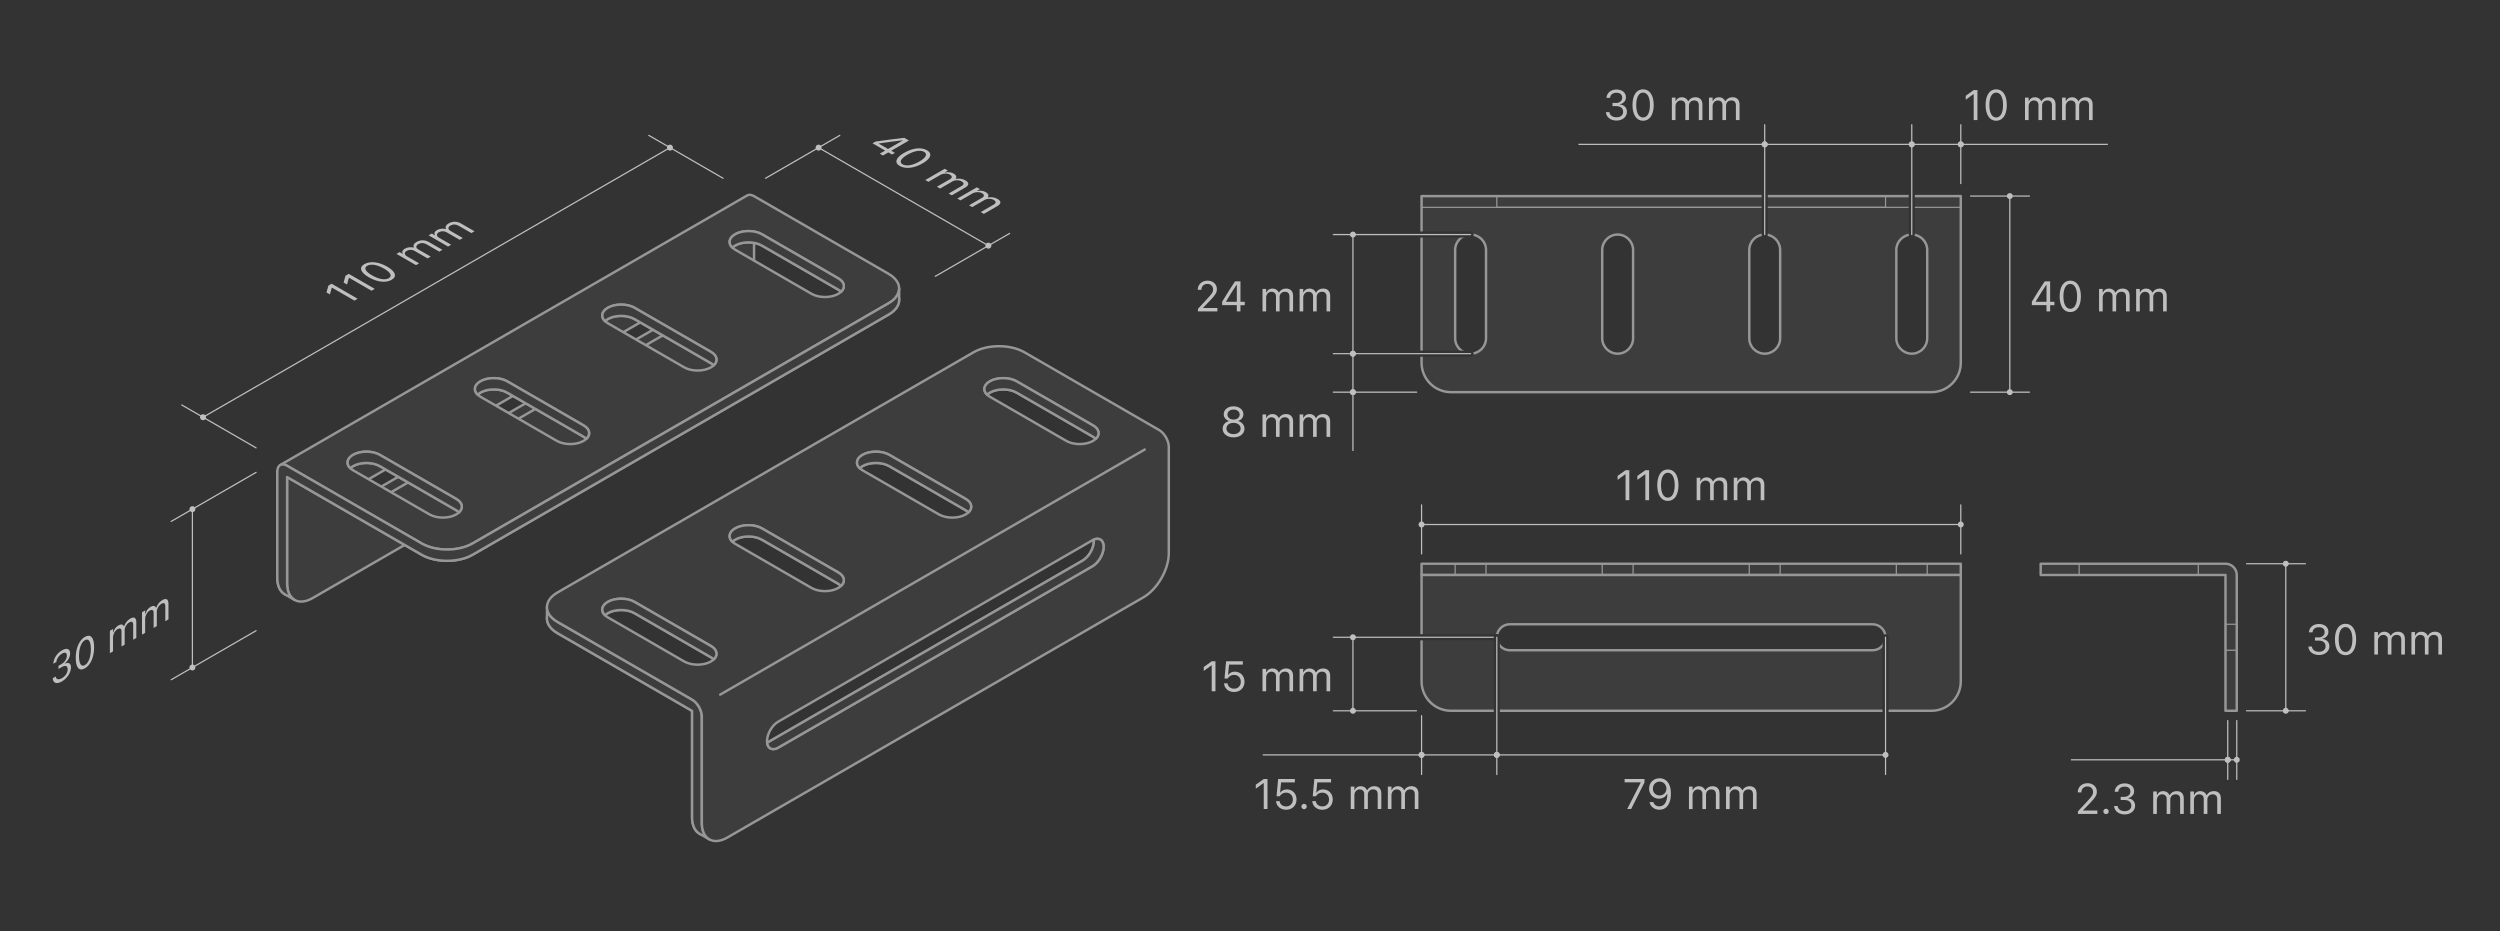 <svg width="1020" height="380" viewBox="0 0 1020 380" fill="none" xmlns="http://www.w3.org/2000/svg">
<path d="M1020 0H0V380H1020V0Z" fill="#333333"/>
<path d="M800 84.6V80H580V84.6V148C580 154.63 585.37 160 592 160H788C794.63 160 800 154.63 800 148V84.6ZM606.3 138C606.3 141.48 603.48 144.3 600 144.3C596.52 144.3 593.7 141.48 593.7 138V102C593.7 98.52 596.52 95.7 600 95.7C603.48 95.7 606.3 98.52 606.3 102V138ZM666.3 138C666.3 141.48 663.48 144.3 660 144.3C656.52 144.3 653.7 141.48 653.7 138V102C653.7 98.52 656.52 95.7 660 95.7C663.48 95.7 666.3 98.52 666.3 102V138ZM726.3 138C726.3 141.48 723.48 144.3 720 144.3C716.52 144.3 713.7 141.48 713.7 138V102C713.7 98.52 716.52 95.7 720 95.7C723.48 95.7 726.3 98.52 726.3 102V138ZM786.3 138C786.3 141.48 783.48 144.3 780 144.3C776.52 144.3 773.7 141.48 773.7 138V102C773.7 98.52 776.52 95.7 780 95.7C783.48 95.7 786.3 98.52 786.3 102V138Z" fill="#3D3D3D" stroke="#979797" stroke-linecap="round" stroke-linejoin="round"/>
<path d="M800 80H580V84.6H800V80Z" stroke="#979797" stroke-width="0.5" stroke-linecap="round" stroke-linejoin="round"/>
<path d="M769.3 80H610.7V84.6H769.3V80Z" stroke="#979797" stroke-width="0.5" stroke-linecap="round" stroke-linejoin="round"/>
<path d="M800 230H580V234.6H800V230Z" fill="#3D3D3D" stroke="#979797" stroke-linecap="round" stroke-linejoin="round"/>
<path d="M580 234.6V278C580 284.63 585.37 290 592 290H788C794.63 290 800 284.63 800 278V234.6H580ZM764 265.3H616C613.07 265.3 610.7 262.93 610.7 260C610.7 257.07 613.07 254.7 616 254.7H764C766.93 254.7 769.3 257.07 769.3 260C769.3 262.93 766.93 265.3 764 265.3Z" fill="#3D3D3D" stroke="#979797" stroke-linecap="round" stroke-linejoin="round"/>
<path d="M606.3 230H593.7V234.6H606.3V230Z" stroke="#979797" stroke-width="0.5" stroke-linecap="round" stroke-linejoin="round"/>
<path d="M666.3 230H653.7V234.6H666.3V230Z" stroke="#979797" stroke-width="0.5" stroke-linecap="round" stroke-linejoin="round"/>
<path d="M726.3 230H713.7V234.6H726.3V230Z" stroke="#979797" stroke-width="0.5" stroke-linecap="round" stroke-linejoin="round"/>
<path d="M786.3 230H773.7V234.6H786.3V230Z" stroke="#979797" stroke-width="0.5" stroke-linecap="round" stroke-linejoin="round"/>
<path d="M69.84 212.73L104.48 192.73" stroke="#BFBFBF" stroke-width="0.5" stroke-miterlimit="10" stroke-linecap="round"/>
<path d="M69.84 277.33L104.48 257.33" stroke="#BFBFBF" stroke-width="0.5" stroke-miterlimit="10" stroke-linecap="round"/>
<path d="M78.5 207.73V272.33" stroke="#BFBFBF" stroke-width="0.5" stroke-miterlimit="10"/>
<path d="M77.28 207.731C77.28 207.061 77.83 206.511 78.5 206.511C79.17 206.511 79.72 207.061 79.72 207.731C79.72 208.401 79.17 208.951 78.5 208.951C77.83 208.951 77.28 208.401 77.28 207.731Z" fill="#BFBFBF"/>
<path d="M77.28 272.33C77.28 273 77.83 273.55 78.5 273.55C79.17 273.55 79.72 273 79.72 272.33C79.72 271.66 79.17 271.11 78.5 271.11C77.83 271.11 77.28 271.66 77.28 272.33Z" fill="#BFBFBF"/>
<path d="M21.51 276.83V276.73L22.78 276V276.08C22.89 277.23 23.85 277.5 25.27 276.69C26.66 275.89 27.61 274.44 27.61 273.14V273.12C27.61 271.62 26.68 271.32 25.19 272.17L23.86 272.94V271.65L25.13 270.92C26.4 270.19 27.28 268.78 27.28 267.56V267.54C27.28 266.26 26.55 265.94 25.26 266.69C24.01 267.41 23.12 268.69 23.01 269.99V270.08L21.73 270.81V270.72C21.91 268.63 23.27 266.5 25.26 265.36C27.28 264.19 28.61 264.72 28.61 266.58V266.6C28.61 268.11 27.68 269.68 26.36 270.77V270.8C27.9 270.06 28.96 270.57 28.96 272.31V272.33C28.96 274.38 27.4 276.79 25.28 278.02C23.09 279.29 21.67 278.69 21.53 276.84L21.51 276.83Z" fill="#BFBFBF"/>
<path d="M30.9 268.43V268.41C30.9 264.47 32.3 261.2 34.64 259.85C36.99 258.5 38.4 260.14 38.4 264.08V264.1C38.4 268.04 36.99 271.33 34.64 272.68C32.29 274.03 30.9 272.37 30.9 268.43ZM37.07 264.87V264.85C37.07 261.73 36.17 260.31 34.64 261.19C33.12 262.07 32.23 264.52 32.23 267.64V267.66C32.23 270.78 33.12 272.22 34.64 271.35C36.16 270.47 37.07 268 37.07 264.87Z" fill="#BFBFBF"/>
<path d="M44.82 257.361L46.1 256.621V258.011L46.22 257.941C46.57 256.751 47.32 255.751 48.36 255.151C49.43 254.531 50.18 254.751 50.55 255.491L50.67 255.421C51.1 254.211 52 253.051 53.1 252.411C54.72 251.481 55.62 252.021 55.62 253.941V260.271L54.34 261.011V255.021C54.34 253.671 53.8 253.311 52.69 253.961C51.59 254.601 50.86 255.981 50.86 257.141V263.021L49.58 263.761V257.541C49.58 256.451 48.93 256.121 47.93 256.701C46.89 257.301 46.11 258.801 46.11 260.091V265.761L44.83 266.501V257.351L44.82 257.361Z" fill="#BFBFBF"/>
<path d="M57.93 249.791L59.21 249.051V250.441L59.33 250.371C59.68 249.181 60.43 248.181 61.47 247.581C62.54 246.961 63.29 247.181 63.66 247.921L63.78 247.851C64.21 246.641 65.11 245.481 66.21 244.841C67.83 243.911 68.73 244.451 68.73 246.371V252.701L67.45 253.441V247.451C67.45 246.101 66.91 245.741 65.8 246.391C64.7 247.031 63.97 248.411 63.97 249.571V255.451L62.69 256.191V249.971C62.69 248.881 62.04 248.551 61.04 249.131C60 249.731 59.22 251.231 59.22 252.521V258.191L57.94 258.931V249.781L57.93 249.791Z" fill="#BFBFBF"/>
<path d="M780 50.9V95.7" stroke="#333333" stroke-width="2.5" stroke-miterlimit="10" stroke-linecap="round"/>
<path d="M780 50.9V95.7" stroke="#BFBFBF" stroke-width="0.5" stroke-miterlimit="10" stroke-linecap="round"/>
<path d="M720 50.9V95.7" stroke="#333333" stroke-width="2.5" stroke-miterlimit="10" stroke-linecap="round"/>
<path d="M720 50.9V95.7" stroke="#BFBFBF" stroke-width="0.5" stroke-miterlimit="10" stroke-linecap="round"/>
<path d="M800 50.9V74.9" stroke="#333333" stroke-width="2.5" stroke-miterlimit="10" stroke-linecap="round"/>
<path d="M800 50.9V74.9" stroke="#BFBFBF" stroke-width="0.5" stroke-miterlimit="10" stroke-linecap="round"/>
<path d="M800 58.899H780" stroke="#BFBFBF" stroke-width="0.5" stroke-miterlimit="10"/>
<path d="M800 60.12C800.674 60.12 801.22 59.574 801.22 58.9C801.22 58.226 800.674 57.68 800 57.68C799.326 57.68 798.78 58.226 798.78 58.9C798.78 59.574 799.326 60.12 800 60.12Z" fill="#BFBFBF"/>
<path d="M780 57.68C779.33 57.68 778.78 58.23 778.78 58.9C778.78 59.57 779.33 60.12 780 60.12C780.67 60.12 781.22 59.57 781.22 58.9C781.22 58.23 780.67 57.68 780 57.68Z" fill="#BFBFBF"/>
<path d="M780 58.899H720" stroke="#BFBFBF" stroke-width="0.5" stroke-miterlimit="10"/>
<path d="M780 60.12C780.674 60.12 781.22 59.574 781.22 58.9C781.22 58.226 780.674 57.68 780 57.68C779.326 57.68 778.78 58.226 778.78 58.9C778.78 59.574 779.326 60.12 780 60.12Z" fill="#BFBFBF"/>
<path d="M720 57.68C719.33 57.68 718.78 58.23 718.78 58.9C718.78 59.57 719.33 60.12 720 60.12C720.67 60.12 721.22 59.57 721.22 58.9C721.22 58.23 720.67 57.68 720 57.68Z" fill="#BFBFBF"/>
<path d="M860 58.899H800" stroke="#BFBFBF" stroke-width="0.5" stroke-miterlimit="10"/>
<path d="M800 57.68C799.33 57.68 798.78 58.23 798.78 58.9C798.78 59.57 799.33 60.12 800 60.12C800.67 60.12 801.22 59.57 801.22 58.9C801.22 58.23 800.67 57.68 800 57.68Z" fill="#BFBFBF"/>
<path d="M805.28 38.429H805.14L802.02 40.689V39.079L805.28 36.739H806.8V48.989H805.27V38.429H805.28Z" fill="#BFBFBF"/>
<path d="M810.12 42.859V42.84C810.12 38.9 811.73 36.44 814.44 36.44C817.15 36.44 818.78 38.9 818.78 42.84V42.859C818.78 46.8 817.15 49.27 814.44 49.27C811.73 49.27 810.12 46.8 810.12 42.859ZM817.25 42.859V42.84C817.25 39.709 816.21 37.779 814.45 37.779C812.69 37.779 811.66 39.719 811.66 42.84V42.859C811.66 45.989 812.69 47.94 814.45 47.94C816.21 47.94 817.25 45.989 817.25 42.859Z" fill="#BFBFBF"/>
<path d="M826.2 39.83H827.68V41.22H827.82C828.23 40.23 829.09 39.67 830.29 39.67C831.49 39.67 832.4 40.32 832.82 41.27H832.96C833.45 40.3 834.5 39.67 835.76 39.67C837.63 39.67 838.67 40.74 838.67 42.66V48.99H837.19V43C837.19 41.65 836.57 40.98 835.28 40.98C833.99 40.98 833.17 41.94 833.17 43.1V48.99H831.69V42.77C831.69 41.68 830.94 40.98 829.79 40.98C828.64 40.98 827.68 42.02 827.68 43.32V48.99H826.2V39.84V39.83Z" fill="#BFBFBF"/>
<path d="M841.33 39.83H842.81V41.22H842.95C843.36 40.23 844.22 39.67 845.42 39.67C846.62 39.67 847.53 40.32 847.95 41.27H848.09C848.58 40.3 849.63 39.67 850.89 39.67C852.76 39.67 853.8 40.74 853.8 42.66V48.99H852.32V43C852.32 41.65 851.7 40.98 850.41 40.98C849.12 40.98 848.3 41.94 848.3 43.1V48.99H846.82V42.77C846.82 41.68 846.07 40.98 844.92 40.98C843.77 40.98 842.81 42.02 842.81 43.32V48.99H841.33V39.84V39.83Z" fill="#BFBFBF"/>
<path d="M655.21 45.84V45.739H656.67V45.819C656.8 47.029 657.91 47.859 659.54 47.859C661.17 47.859 662.24 46.959 662.24 45.66V45.639C662.24 44.139 661.16 43.3 659.45 43.3H657.91V42.01H659.38C660.84 42.01 661.86 41.109 661.86 39.889V39.87C661.86 38.59 661.02 37.849 659.52 37.849C658.02 37.849 657.05 38.609 656.92 39.849V39.929H655.44V39.849C655.64 37.849 657.22 36.52 659.52 36.52C661.82 36.52 663.39 37.819 663.39 39.679V39.7C663.39 41.209 662.32 42.249 660.79 42.569V42.599C662.57 42.749 663.79 43.87 663.79 45.609V45.63C663.79 47.679 661.99 49.19 659.54 49.19C657.09 49.19 655.37 47.779 655.21 45.84Z" fill="#BFBFBF"/>
<path d="M666.05 42.859V42.84C666.05 38.9 667.66 36.44 670.37 36.44C673.08 36.44 674.71 38.9 674.71 42.84V42.859C674.71 46.8 673.08 49.27 670.37 49.27C667.66 49.27 666.05 46.8 666.05 42.859ZM673.17 42.859V42.84C673.17 39.709 672.13 37.779 670.37 37.779C668.61 37.779 667.58 39.719 667.58 42.84V42.859C667.58 45.989 668.61 47.94 670.37 47.94C672.13 47.94 673.17 45.989 673.17 42.859Z" fill="#BFBFBF"/>
<path d="M682.12 39.83H683.6V41.22H683.74C684.15 40.23 685.01 39.67 686.21 39.67C687.41 39.67 688.32 40.32 688.74 41.27H688.88C689.37 40.3 690.42 39.67 691.68 39.67C693.55 39.67 694.59 40.74 694.59 42.66V48.99H693.11V43C693.11 41.65 692.49 40.98 691.2 40.98C689.91 40.98 689.09 41.94 689.09 43.1V48.99H687.61V42.77C687.61 41.68 686.86 40.98 685.71 40.98C684.56 40.98 683.6 42.02 683.6 43.32V48.99H682.12V39.84V39.83Z" fill="#BFBFBF"/>
<path d="M697.26 39.83H698.74V41.22H698.88C699.29 40.23 700.15 39.67 701.35 39.67C702.55 39.67 703.46 40.32 703.88 41.27H704.02C704.51 40.3 705.56 39.67 706.82 39.67C708.69 39.67 709.73 40.74 709.73 42.66V48.99H708.25V43C708.25 41.65 707.63 40.98 706.34 40.98C705.05 40.98 704.23 41.94 704.23 43.1V48.99H702.75V42.77C702.75 41.68 702 40.98 700.85 40.98C699.7 40.98 698.74 42.02 698.74 43.32V48.99H697.26V39.84V39.83Z" fill="#BFBFBF"/>
<path d="M720 58.899H644" stroke="#BFBFBF" stroke-width="0.5" stroke-miterlimit="10"/>
<path d="M720 60.12C720.674 60.12 721.22 59.574 721.22 58.9C721.22 58.226 720.674 57.68 720 57.68C719.326 57.68 718.78 58.226 718.78 58.9C718.78 59.574 719.326 60.12 720 60.12Z" fill="#BFBFBF"/>
<path d="M544 144.301H600" stroke="#333333" stroke-width="2.5" stroke-miterlimit="10" stroke-linecap="round"/>
<path d="M544 144.301H600" stroke="#BFBFBF" stroke-width="0.5" stroke-miterlimit="10" stroke-linecap="round"/>
<path d="M544 160H578" stroke="#BFBFBF" stroke-width="0.5" stroke-miterlimit="10" stroke-linecap="round"/>
<path d="M552 144.3V160" stroke="#BFBFBF" stroke-width="0.5" stroke-miterlimit="10"/>
<path d="M550.78 144.3C550.78 143.63 551.33 143.08 552 143.08C552.67 143.08 553.22 143.63 553.22 144.3C553.22 144.97 552.67 145.52 552 145.52C551.33 145.52 550.78 144.97 550.78 144.3Z" fill="#BFBFBF"/>
<path d="M550.78 160C550.78 160.67 551.33 161.22 552 161.22C552.67 161.22 553.22 160.67 553.22 160C553.22 159.33 552.67 158.78 552 158.78C551.33 158.78 550.78 159.33 550.78 160Z" fill="#BFBFBF"/>
<path d="M544 95.7H600" stroke="#333333" stroke-width="2.5" stroke-miterlimit="10" stroke-linecap="round"/>
<path d="M544 95.7H600" stroke="#BFBFBF" stroke-width="0.5" stroke-miterlimit="10" stroke-linecap="round"/>
<path d="M552 95.7V144.3" stroke="#BFBFBF" stroke-width="0.5" stroke-miterlimit="10"/>
<path d="M550.78 95.701C550.78 95.031 551.33 94.481 552 94.481C552.67 94.481 553.22 95.031 553.22 95.701C553.22 96.371 552.67 96.921 552 96.921C551.33 96.921 550.78 96.371 550.78 95.701Z" fill="#BFBFBF"/>
<path d="M550.78 144.3C550.78 144.97 551.33 145.52 552 145.52C552.67 145.52 553.22 144.97 553.22 144.3C553.22 143.63 552.67 143.08 552 143.08C551.33 143.08 550.78 143.63 550.78 144.3Z" fill="#BFBFBF"/>
<path d="M552 160V184" stroke="#BFBFBF" stroke-width="0.5" stroke-miterlimit="10"/>
<path d="M550.78 160C550.78 159.33 551.33 158.78 552 158.78C552.67 158.78 553.22 159.33 553.22 160C553.22 160.67 552.67 161.22 552 161.22C551.33 161.22 550.78 160.67 550.78 160Z" fill="#BFBFBF"/>
<path d="M488.78 125.99L492.92 121.51C494.48 119.82 494.94 119.18 494.94 118.11V118.09C494.94 116.8 494.06 115.83 492.62 115.83C491.18 115.83 490.17 116.79 490.17 118.23V118.25H488.7H488.68C488.68 116.07 490.37 114.5 492.71 114.5C494.85 114.5 496.49 115.95 496.49 117.93V117.95C496.49 119.35 495.89 120.37 493.67 122.65L490.88 125.53V125.67H496.69V127.05H488.76V126L488.78 125.99Z" fill="#BFBFBF"/>
<path d="M504.61 124.5H498.64V123.11C500.3 120.33 502.17 117.34 503.89 114.79H506.11V123.14H507.85V124.51H506.11V127.05H504.62V124.51L504.61 124.5ZM504.62 123.14V116.2H504.52C503.14 118.26 501.54 120.79 500.21 123.04V123.14H504.63H504.62Z" fill="#BFBFBF"/>
<path d="M515.11 117.89H516.59V119.28H516.73C517.14 118.29 518 117.73 519.2 117.73C520.4 117.73 521.31 118.38 521.73 119.33H521.87C522.36 118.36 523.41 117.73 524.67 117.73C526.54 117.73 527.58 118.8 527.58 120.72V127.05H526.1V121.06C526.1 119.71 525.48 119.04 524.19 119.04C522.9 119.04 522.08 120 522.08 121.16V127.05H520.6V120.83C520.6 119.74 519.85 119.04 518.7 119.04C517.55 119.04 516.59 120.08 516.59 121.38V127.05H515.11V117.9V117.89Z" fill="#BFBFBF"/>
<path d="M530.24 117.89H531.72V119.28H531.86C532.27 118.29 533.13 117.73 534.33 117.73C535.53 117.73 536.44 118.38 536.86 119.33H537C537.49 118.36 538.54 117.73 539.8 117.73C541.67 117.73 542.71 118.8 542.71 120.72V127.05H541.23V121.06C541.23 119.71 540.61 119.04 539.32 119.04C538.03 119.04 537.21 120 537.21 121.16V127.05H535.73V120.83C535.73 119.74 534.98 119.04 533.83 119.04C532.68 119.04 531.72 120.08 531.72 121.38V127.05H530.24V117.9V117.89Z" fill="#BFBFBF"/>
<path d="M498.84 174.93V174.91C498.84 173.4 499.9 172.14 501.47 171.78V171.75C500.13 171.33 499.28 170.31 499.28 169.02V169C499.28 167.15 500.97 165.78 503.29 165.78C505.61 165.78 507.3 167.15 507.3 169V169.02C507.3 170.31 506.45 171.33 505.11 171.75V171.78C506.68 172.14 507.74 173.4 507.74 174.91V174.93C507.74 176.99 505.89 178.45 503.29 178.45C500.69 178.45 498.84 176.99 498.84 174.93ZM506.18 174.84V174.82C506.18 173.48 504.98 172.52 503.28 172.52C501.58 172.52 500.38 173.48 500.38 174.82V174.84C500.38 176.16 501.59 177.12 503.28 177.12C504.97 177.12 506.18 176.17 506.18 174.84ZM505.78 169.15V169.13C505.78 167.94 504.77 167.1 503.29 167.1C501.81 167.1 500.8 167.94 500.8 169.13V169.15C500.8 170.34 501.81 171.18 503.29 171.18C504.77 171.18 505.78 170.34 505.78 169.15Z" fill="#BFBFBF"/>
<path d="M515.11 169.091H516.59V170.481H516.73C517.14 169.491 518 168.931 519.2 168.931C520.4 168.931 521.31 169.581 521.73 170.531H521.87C522.36 169.561 523.41 168.931 524.67 168.931C526.54 168.931 527.58 170.001 527.58 171.921V178.251H526.1V172.261C526.1 170.911 525.48 170.241 524.19 170.241C522.9 170.241 522.08 171.201 522.08 172.361V178.251H520.6V172.031C520.6 170.941 519.85 170.241 518.7 170.241C517.55 170.241 516.59 171.281 516.59 172.581V178.251H515.11V169.101V169.091Z" fill="#BFBFBF"/>
<path d="M530.24 169.091H531.72V170.481H531.86C532.27 169.491 533.13 168.931 534.33 168.931C535.53 168.931 536.44 169.581 536.86 170.531H537C537.49 169.561 538.54 168.931 539.8 168.931C541.67 168.931 542.71 170.001 542.71 171.921V178.251H541.23V172.261C541.23 170.911 540.61 170.241 539.32 170.241C538.03 170.241 537.21 171.201 537.21 172.361V178.251H535.73V172.031C535.73 170.941 534.98 170.241 533.83 170.241C532.68 170.241 531.72 171.281 531.72 172.581V178.251H530.24V169.101V169.091Z" fill="#BFBFBF"/>
<path d="M544 259.999H610.7" stroke="#333333" stroke-width="2.5" stroke-miterlimit="10" stroke-linecap="round"/>
<path d="M544 259.999H610.7" stroke="#BFBFBF" stroke-width="0.5" stroke-miterlimit="10" stroke-linecap="round"/>
<path d="M544 289.999H577.9" stroke="#333333" stroke-width="2.5" stroke-miterlimit="10" stroke-linecap="round"/>
<path d="M544 289.999H577.9" stroke="#BFBFBF" stroke-width="0.5" stroke-miterlimit="10" stroke-linecap="round"/>
<path d="M552 259.999V289.999" stroke="#BFBFBF" stroke-width="0.5" stroke-miterlimit="10"/>
<path d="M552 261.219C552.674 261.219 553.22 260.673 553.22 259.999C553.22 259.326 552.674 258.779 552 258.779C551.326 258.779 550.78 259.326 550.78 259.999C550.78 260.673 551.326 261.219 552 261.219Z" fill="#BFBFBF"/>
<path d="M552 291.219C552.674 291.219 553.22 290.673 553.22 289.999C553.22 289.326 552.674 288.779 552 288.779C551.326 288.779 550.78 289.326 550.78 289.999C550.78 290.673 551.326 291.219 552 291.219Z" fill="#BFBFBF"/>
<path d="M494.39 271.489H494.25L491.13 273.749V272.139L494.39 269.799H495.91V282.049H494.38V271.489H494.39Z" fill="#BFBFBF"/>
<path d="M499.39 278.899V278.809H500.85V278.879C501 280.049 502.06 280.989 503.5 280.989C505.13 280.989 506.25 279.829 506.25 278.169V278.149C506.25 276.519 505.11 275.359 503.52 275.359C502.7 275.359 502.01 275.609 501.48 276.109C501.27 276.309 501.07 276.549 500.92 276.839H499.6L500.25 269.799H507.07V271.169H501.46L501.04 275.309H501.18C501.72 274.489 502.68 274.039 503.8 274.039C506.1 274.039 507.76 275.759 507.76 278.129V278.149C507.76 280.619 505.99 282.339 503.5 282.339C501.22 282.339 499.58 280.869 499.41 278.909L499.39 278.899Z" fill="#BFBFBF"/>
<path d="M515.11 272.889H516.59V274.279H516.73C517.14 273.289 518 272.729 519.2 272.729C520.4 272.729 521.31 273.378 521.73 274.328H521.87C522.36 273.358 523.41 272.729 524.67 272.729C526.54 272.729 527.58 273.799 527.58 275.719V282.048H526.1V276.059C526.1 274.709 525.48 274.039 524.19 274.039C522.9 274.039 522.08 274.999 522.08 276.159V282.048H520.6V275.828C520.6 274.738 519.85 274.039 518.7 274.039C517.55 274.039 516.59 275.079 516.59 276.379V282.048H515.11V272.898V272.889Z" fill="#BFBFBF"/>
<path d="M530.24 272.889H531.72V274.279H531.86C532.27 273.289 533.13 272.729 534.33 272.729C535.53 272.729 536.44 273.378 536.86 274.328H537C537.49 273.358 538.54 272.729 539.8 272.729C541.67 272.729 542.71 273.799 542.71 275.719V282.048H541.23V276.059C541.23 274.709 540.61 274.039 539.32 274.039C538.03 274.039 537.21 274.999 537.21 276.159V282.048H535.73V275.828C535.73 274.738 534.98 274.039 533.83 274.039C532.68 274.039 531.72 275.079 531.72 276.379V282.048H530.24V272.898V272.889Z" fill="#BFBFBF"/>
<path d="M580 316V292" stroke="#333333" stroke-width="2.5" stroke-miterlimit="10" stroke-linecap="round"/>
<path d="M580 316V292" stroke="#BFBFBF" stroke-width="0.5" stroke-miterlimit="10" stroke-linecap="round"/>
<path d="M610.7 316V260" stroke="#333333" stroke-width="2.5" stroke-miterlimit="10" stroke-linecap="round"/>
<path d="M610.7 316V260" stroke="#BFBFBF" stroke-width="0.5" stroke-miterlimit="10" stroke-linecap="round"/>
<path d="M769.3 316V260" stroke="#333333" stroke-width="2.5" stroke-miterlimit="10" stroke-linecap="round"/>
<path d="M769.3 316V260" stroke="#BFBFBF" stroke-width="0.5" stroke-miterlimit="10" stroke-linecap="round"/>
<path d="M580 308H610.7" stroke="#BFBFBF" stroke-width="0.5" stroke-miterlimit="10"/>
<path d="M580 309.22C580.674 309.22 581.22 308.674 581.22 308C581.22 307.326 580.674 306.78 580 306.78C579.326 306.78 578.78 307.326 578.78 308C578.78 308.674 579.326 309.22 580 309.22Z" fill="#BFBFBF"/>
<path d="M610.7 309.22C611.373 309.22 611.919 308.674 611.919 308C611.919 307.326 611.373 306.78 610.7 306.78C610.026 306.78 609.479 307.326 609.479 308C609.479 308.674 610.026 309.22 610.7 309.22Z" fill="#BFBFBF"/>
<path d="M515.2 308H580" stroke="#BFBFBF" stroke-width="0.5" stroke-miterlimit="10"/>
<path d="M580 309.22C580.674 309.22 581.22 308.674 581.22 308C581.22 307.326 580.674 306.78 580 306.78C579.326 306.78 578.78 307.326 578.78 308C578.78 308.674 579.326 309.22 580 309.22Z" fill="#BFBFBF"/>
<path d="M610.7 308H769.3" stroke="#BFBFBF" stroke-width="0.5" stroke-miterlimit="10"/>
<path d="M610.7 309.22C611.373 309.22 611.919 308.674 611.919 308C611.919 307.326 611.373 306.78 610.7 306.78C610.026 306.78 609.479 307.326 609.479 308C609.479 308.674 610.026 309.22 610.7 309.22Z" fill="#BFBFBF"/>
<path d="M769.3 309.22C769.973 309.22 770.52 308.674 770.52 308C770.52 307.326 769.973 306.78 769.3 306.78C768.626 306.78 768.08 307.326 768.08 308C768.08 308.674 768.626 309.22 769.3 309.22Z" fill="#BFBFBF"/>
<path d="M515.62 319.52H515.48L512.36 321.78V320.17L515.62 317.83H517.14V330.08H515.61V319.52H515.62Z" fill="#BFBFBF"/>
<path d="M520.62 326.94V326.85H522.08V326.92C522.23 328.09 523.29 329.03 524.73 329.03C526.36 329.03 527.48 327.87 527.48 326.21V326.19C527.48 324.56 526.34 323.4 524.75 323.4C523.93 323.4 523.24 323.65 522.71 324.15C522.5 324.35 522.3 324.59 522.15 324.88H520.83L521.48 317.84H528.3V319.21H522.69L522.27 323.35H522.41C522.95 322.53 523.91 322.08 525.03 322.08C527.33 322.08 528.99 323.8 528.99 326.17V326.19C528.99 328.66 527.22 330.38 524.73 330.38C522.45 330.38 520.81 328.91 520.64 326.95L520.62 326.94Z" fill="#BFBFBF"/>
<path d="M530.96 329.06C530.96 328.45 531.46 327.96 532.06 327.96C532.66 327.96 533.16 328.45 533.16 329.06C533.16 329.67 532.67 330.16 532.06 330.16C531.45 330.16 530.96 329.66 530.96 329.06Z" fill="#BFBFBF"/>
<path d="M535.39 326.94V326.85H536.85V326.92C537 328.09 538.06 329.03 539.5 329.03C541.13 329.03 542.25 327.87 542.25 326.21V326.19C542.25 324.56 541.11 323.4 539.52 323.4C538.7 323.4 538.01 323.65 537.48 324.15C537.27 324.35 537.07 324.59 536.92 324.88H535.6L536.25 317.84H543.07V319.21H537.46L537.04 323.35H537.18C537.72 322.53 538.68 322.08 539.8 322.08C542.1 322.08 543.76 323.8 543.76 326.17V326.19C543.76 328.66 541.99 330.38 539.5 330.38C537.22 330.38 535.58 328.91 535.41 326.95L535.39 326.94Z" fill="#BFBFBF"/>
<path d="M551.11 320.92H552.59V322.31H552.73C553.14 321.32 554 320.76 555.2 320.76C556.4 320.76 557.31 321.41 557.73 322.36H557.87C558.36 321.39 559.41 320.76 560.67 320.76C562.54 320.76 563.58 321.83 563.58 323.75V330.08H562.1V324.09C562.1 322.74 561.48 322.07 560.19 322.07C558.9 322.07 558.08 323.03 558.08 324.19V330.08H556.6V323.86C556.6 322.77 555.85 322.07 554.7 322.07C553.55 322.07 552.59 323.11 552.59 324.41V330.08H551.11V320.93V320.92Z" fill="#BFBFBF"/>
<path d="M566.24 320.92H567.72V322.31H567.86C568.27 321.32 569.13 320.76 570.33 320.76C571.53 320.76 572.44 321.41 572.86 322.36H573C573.49 321.39 574.54 320.76 575.8 320.76C577.67 320.76 578.71 321.83 578.71 323.75V330.08H577.23V324.09C577.23 322.74 576.61 322.07 575.32 322.07C574.03 322.07 573.21 323.03 573.21 324.19V330.08H571.73V323.86C571.73 322.77 570.98 322.07 569.83 322.07C568.68 322.07 567.72 323.11 567.72 324.41V330.08H566.24V320.93V320.92Z" fill="#BFBFBF"/>
<path d="M669.4 319.31V319.19H662.84V317.82H670.95V319.24L665.5 330.08H663.9L669.4 319.31Z" fill="#BFBFBF"/>
<path d="M681.74 323.73V323.75C681.74 327.93 680 330.37 677.03 330.37C674.98 330.37 673.45 329.16 673.03 327.36L673 327.25H674.54L674.57 327.34C674.94 328.37 675.8 329 677.04 329C679.27 329 680.17 326.83 680.27 324.27C680.27 324.18 680.27 324.07 680.27 323.98H680.11C679.66 324.98 678.51 325.87 676.85 325.87C674.55 325.87 672.83 324.12 672.83 321.77V321.75C672.83 319.3 674.65 317.53 677.12 317.53C679.36 317.53 681.73 319.11 681.73 323.72L681.74 323.73ZM679.91 321.78C679.91 320.16 678.7 318.88 677.14 318.88C675.58 318.88 674.37 320.13 674.37 321.72V321.74C674.37 323.37 675.52 324.54 677.11 324.54C678.7 324.54 679.9 323.38 679.9 321.78H679.91Z" fill="#BFBFBF"/>
<path d="M689.09 320.931H690.57V322.321H690.71C691.12 321.331 691.98 320.771 693.18 320.771C694.38 320.771 695.29 321.421 695.71 322.371H695.85C696.34 321.401 697.39 320.771 698.65 320.771C700.52 320.771 701.56 321.841 701.56 323.761V330.091H700.08V324.101C700.08 322.751 699.46 322.081 698.17 322.081C696.88 322.081 696.06 323.041 696.06 324.201V330.091H694.58V323.871C694.58 322.781 693.83 322.081 692.68 322.081C691.53 322.081 690.57 323.121 690.57 324.421V330.091H689.09V320.941V320.931Z" fill="#BFBFBF"/>
<path d="M704.22 320.931H705.7V322.321H705.84C706.25 321.331 707.11 320.771 708.31 320.771C709.51 320.771 710.42 321.421 710.84 322.371H710.98C711.47 321.401 712.52 320.771 713.78 320.771C715.65 320.771 716.69 321.841 716.69 323.761V330.091H715.21V324.101C715.21 322.751 714.59 322.081 713.3 322.081C712.01 322.081 711.19 323.041 711.19 324.201V330.091H709.71V323.871C709.71 322.781 708.96 322.081 707.81 322.081C706.66 322.081 705.7 323.121 705.7 324.421V330.091H704.22V320.941V320.931Z" fill="#BFBFBF"/>
<path d="M74.17 165.23L104.48 182.73" stroke="#BFBFBF" stroke-width="0.5" stroke-miterlimit="10" stroke-linecap="round"/>
<path d="M264.7 55.23L295.01 72.731" stroke="#BFBFBF" stroke-width="0.5" stroke-miterlimit="10" stroke-linecap="round"/>
<path d="M82.83 170.23L273.36 60.23" stroke="#BFBFBF" stroke-width="0.5" stroke-miterlimit="10"/>
<path d="M83.44 171.29C82.86 171.63 82.11 171.43 81.77 170.84C81.43 170.26 81.63 169.51 82.22 169.17C82.8 168.83 83.55 169.03 83.89 169.62C84.23 170.21 84.03 170.95 83.44 171.29Z" fill="#BFBFBF"/>
<path d="M273.97 61.291C274.55 60.951 274.75 60.211 274.42 59.621C274.08 59.041 273.34 58.841 272.75 59.171C272.17 59.511 271.97 60.251 272.3 60.841C272.64 61.421 273.38 61.621 273.97 61.291Z" fill="#BFBFBF"/>
<path d="M135.46 117.371L135.34 117.441L134.6 120.131L133.2 119.321L133.99 116.521L135.31 115.761L145.92 121.891L144.6 122.651L135.46 117.371Z" fill="#BFBFBF"/>
<path d="M142.44 113.34L142.32 113.41L141.58 116.1L140.18 115.29L140.97 112.49L142.29 111.73L152.9 117.86L151.58 118.62L142.44 113.34Z" fill="#BFBFBF"/>
<path d="M150.47 113.131C147.06 111.151 146.32 109.111 148.67 107.761C151.02 106.411 154.56 106.821 157.97 108.791H157.98C161.39 110.771 162.12 112.821 159.77 114.171C157.42 115.521 153.89 115.101 150.47 113.131ZM156.65 109.571H156.64C153.93 108.001 151.35 107.551 149.83 108.431C148.31 109.311 149.09 110.791 151.8 112.351H151.81C154.52 113.921 157.1 114.381 158.62 113.511C160.14 112.631 159.36 111.131 156.65 109.571Z" fill="#BFBFBF"/>
<path d="M161.78 103.581L163.06 102.841L164.27 103.541L164.39 103.471C163.89 102.771 164.15 102.061 165.18 101.461C166.25 100.841 167.57 100.731 168.76 101.001L168.88 100.931C168.47 100.201 168.82 99.361 169.92 98.731C171.54 97.801 173.37 97.811 175.03 98.771L180.51 101.931L179.23 102.671L174.04 99.681C172.87 99.011 171.75 98.981 170.64 99.631C169.54 100.271 169.64 101.171 170.64 101.751L175.74 104.691L174.46 105.431L169.08 102.321C168.14 101.781 166.88 101.801 165.88 102.381C164.84 102.981 164.96 103.961 166.08 104.601L170.99 107.441L169.71 108.181L161.78 103.601V103.581Z" fill="#BFBFBF"/>
<path d="M174.88 96.011L176.16 95.27L177.37 95.971L177.49 95.901C176.99 95.201 177.25 94.491 178.28 93.891C179.35 93.271 180.67 93.161 181.86 93.431L181.98 93.361C181.57 92.631 181.92 91.791 183.02 91.161C184.64 90.231 186.47 90.241 188.13 91.201L193.61 94.361L192.33 95.101L187.14 92.111C185.97 91.441 184.85 91.411 183.74 92.051C182.64 92.691 182.74 93.591 183.74 94.171L188.84 97.111L187.56 97.851L182.18 94.741C181.24 94.201 179.98 94.221 178.98 94.801C177.94 95.401 178.06 96.38 179.18 97.02L184.09 99.861L182.81 100.601L174.88 96.02V96.011Z" fill="#BFBFBF"/>
<path d="M580 206V226" stroke="#333333" stroke-width="2.5" stroke-miterlimit="10" stroke-linecap="round"/>
<path d="M580 206V226" stroke="#BFBFBF" stroke-width="0.5" stroke-miterlimit="10" stroke-linecap="round"/>
<path d="M800 206V226" stroke="#333333" stroke-width="2.5" stroke-miterlimit="10" stroke-linecap="round"/>
<path d="M800 206V226" stroke="#BFBFBF" stroke-width="0.5" stroke-miterlimit="10" stroke-linecap="round"/>
<path d="M580 214H800" stroke="#BFBFBF" stroke-width="0.5" stroke-miterlimit="10"/>
<path d="M580 215.22C580.674 215.22 581.22 214.674 581.22 214C581.22 213.326 580.674 212.78 580 212.78C579.326 212.78 578.78 213.326 578.78 214C578.78 214.674 579.326 215.22 580 215.22Z" fill="#BFBFBF"/>
<path d="M800 215.22C800.674 215.22 801.22 214.674 801.22 214C801.22 213.326 800.674 212.78 800 212.78C799.326 212.78 798.78 213.326 798.78 214C798.78 214.674 799.326 215.22 800 215.22Z" fill="#BFBFBF"/>
<path d="M663.24 193.52H663.1L659.98 195.78V194.17L663.24 191.83H664.76V204.08H663.23V193.52H663.24Z" fill="#BFBFBF"/>
<path d="M671.31 193.52H671.17L668.05 195.78V194.17L671.31 191.83H672.83V204.08H671.3V193.52H671.31Z" fill="#BFBFBF"/>
<path d="M676.161 197.96V197.94C676.161 194 677.771 191.54 680.481 191.54C683.191 191.54 684.821 194 684.821 197.94V197.96C684.821 201.9 683.191 204.37 680.481 204.37C677.771 204.37 676.161 201.9 676.161 197.96ZM683.281 197.96V197.94C683.281 194.81 682.241 192.88 680.481 192.88C678.721 192.88 677.691 194.82 677.691 197.94V197.96C677.691 201.09 678.721 203.04 680.481 203.04C682.241 203.04 683.281 201.09 683.281 197.96Z" fill="#BFBFBF"/>
<path d="M692.24 194.92H693.72V196.31H693.86C694.27 195.32 695.13 194.76 696.33 194.76C697.53 194.76 698.44 195.41 698.86 196.36H699C699.49 195.39 700.54 194.76 701.8 194.76C703.67 194.76 704.71 195.83 704.71 197.75V204.08H703.23V198.09C703.23 196.74 702.61 196.07 701.32 196.07C700.03 196.07 699.21 197.03 699.21 198.19V204.08H697.73V197.86C697.73 196.77 696.98 196.07 695.83 196.07C694.68 196.07 693.72 197.11 693.72 198.41V204.08H692.24V194.93V194.92Z" fill="#BFBFBF"/>
<path d="M707.371 194.92H708.851V196.31H708.991C709.401 195.32 710.261 194.76 711.461 194.76C712.661 194.76 713.571 195.41 713.991 196.36H714.131C714.621 195.39 715.671 194.76 716.931 194.76C718.801 194.76 719.841 195.83 719.841 197.75V204.08H718.361V198.09C718.361 196.74 717.741 196.07 716.451 196.07C715.161 196.07 714.341 197.03 714.341 198.19V204.08H712.861V197.86C712.861 196.77 712.111 196.07 710.961 196.07C709.811 196.07 708.851 197.11 708.851 198.41V204.08H707.371V194.93V194.92Z" fill="#BFBFBF"/>
<path d="M908.92 318V294" stroke="#333333" stroke-width="2.5" stroke-miterlimit="10" stroke-linecap="round"/>
<path d="M908.92 318V294" stroke="#BFBFBF" stroke-width="0.5" stroke-miterlimit="10" stroke-linecap="round"/>
<path d="M912.6 318V294" stroke="#333333" stroke-width="2.5" stroke-miterlimit="10" stroke-linecap="round"/>
<path d="M912.6 318V294" stroke="#BFBFBF" stroke-width="0.5" stroke-miterlimit="10" stroke-linecap="round"/>
<path d="M908.92 310H912.6" stroke="#BFBFBF" stroke-width="0.5" stroke-miterlimit="10"/>
<path d="M908.92 311.22C909.594 311.22 910.14 310.674 910.14 310C910.14 309.326 909.594 308.78 908.92 308.78C908.246 308.78 907.7 309.326 907.7 310C907.7 310.674 908.246 311.22 908.92 311.22Z" fill="#BFBFBF"/>
<path d="M912.6 311.22C913.274 311.22 913.82 310.674 913.82 310C913.82 309.326 913.274 308.78 912.6 308.78C911.927 308.78 911.38 309.326 911.38 310C911.38 310.674 911.927 311.22 912.6 311.22Z" fill="#BFBFBF"/>
<path d="M844.92 310H908.92" stroke="#BFBFBF" stroke-width="0.5" stroke-miterlimit="10"/>
<path d="M908.92 311.22C909.594 311.22 910.14 310.674 910.14 310C910.14 309.326 909.594 308.78 908.92 308.78C908.246 308.78 907.7 309.326 907.7 310C907.7 310.674 908.246 311.22 908.92 311.22Z" fill="#BFBFBF"/>
<path d="M847.81 331.03L851.95 326.55C853.51 324.86 853.97 324.22 853.97 323.15V323.13C853.97 321.84 853.09 320.87 851.65 320.87C850.21 320.87 849.2 321.83 849.2 323.27V323.29H847.73H847.71C847.71 321.11 849.4 319.54 851.74 319.54C853.88 319.54 855.52 320.99 855.52 322.97V322.99C855.52 324.39 854.92 325.41 852.7 327.69L849.91 330.57V330.71H855.72V332.09H847.79V331.04L847.81 331.03Z" fill="#BFBFBF"/>
<path d="M858.16 331.06C858.16 330.45 858.66 329.96 859.26 329.96C859.86 329.96 860.36 330.45 860.36 331.06C860.36 331.67 859.87 332.16 859.26 332.16C858.65 332.16 858.16 331.66 858.16 331.06Z" fill="#BFBFBF"/>
<path d="M862.55 328.94V328.84H864.01V328.92C864.14 330.13 865.25 330.96 866.88 330.96C868.51 330.96 869.58 330.06 869.58 328.76V328.74C869.58 327.24 868.5 326.4 866.79 326.4H865.25V325.11H866.72C868.18 325.11 869.2 324.21 869.2 322.99V322.97C869.2 321.69 868.36 320.95 866.86 320.95C865.36 320.95 864.39 321.71 864.26 322.95V323.03H862.78V322.95C862.98 320.95 864.56 319.62 866.86 319.62C869.16 319.62 870.73 320.92 870.73 322.78V322.8C870.73 324.31 869.66 325.35 868.13 325.67V325.7C869.91 325.85 871.13 326.97 871.13 328.71V328.73C871.13 330.78 869.33 332.29 866.88 332.29C864.43 332.29 862.71 330.88 862.55 328.94Z" fill="#BFBFBF"/>
<path d="M878.51 322.93H879.99V324.32H880.13C880.54 323.33 881.4 322.77 882.6 322.77C883.8 322.77 884.71 323.42 885.13 324.37H885.27C885.76 323.4 886.81 322.77 888.07 322.77C889.94 322.77 890.98 323.84 890.98 325.76V332.09H889.5V326.1C889.5 324.75 888.88 324.08 887.59 324.08C886.3 324.08 885.48 325.04 885.48 326.2V332.09H884V325.87C884 324.78 883.25 324.08 882.1 324.08C880.95 324.08 879.99 325.12 879.99 326.42V332.09H878.51V322.94V322.93Z" fill="#BFBFBF"/>
<path d="M893.64 322.93H895.12V324.32H895.26C895.67 323.33 896.53 322.77 897.73 322.77C898.93 322.77 899.84 323.42 900.26 324.37H900.4C900.89 323.4 901.94 322.77 903.2 322.77C905.07 322.77 906.11 323.84 906.11 325.76V332.09H904.63V326.1C904.63 324.75 904.01 324.08 902.72 324.08C901.43 324.08 900.61 325.04 900.61 326.2V332.09H899.13V325.87C899.13 324.78 898.38 324.08 897.23 324.08C896.08 324.08 895.12 325.12 895.12 326.42V332.09H893.64V322.94V322.93Z" fill="#BFBFBF"/>
<path d="M828 79.999H804" stroke="#333333" stroke-width="2.5" stroke-miterlimit="10" stroke-linecap="round"/>
<path d="M828 79.999H804" stroke="#BFBFBF" stroke-width="0.5" stroke-miterlimit="10" stroke-linecap="round"/>
<path d="M828 159.999H804" stroke="#333333" stroke-width="2.5" stroke-miterlimit="10" stroke-linecap="round"/>
<path d="M828 159.999H804" stroke="#BFBFBF" stroke-width="0.5" stroke-miterlimit="10" stroke-linecap="round"/>
<path d="M820 79.999V159.999" stroke="#BFBFBF" stroke-width="0.5" stroke-miterlimit="10"/>
<path d="M818.78 79.999C818.78 79.329 819.33 78.779 820 78.779C820.67 78.779 821.22 79.329 821.22 79.999C821.22 80.669 820.67 81.219 820 81.219C819.33 81.219 818.78 80.669 818.78 79.999Z" fill="#BFBFBF"/>
<path d="M818.78 159.999C818.78 160.669 819.33 161.219 820 161.219C820.67 161.219 821.22 160.669 821.22 159.999C821.22 159.329 820.67 158.779 820 158.779C819.33 158.779 818.78 159.329 818.78 159.999Z" fill="#BFBFBF"/>
<path d="M834.96 124.499H828.99V123.109C830.65 120.329 832.52 117.339 834.24 114.789H836.46V123.139H838.2V124.509H836.46V127.049H834.97V124.509L834.96 124.499ZM834.97 123.139V116.199H834.87C833.49 118.259 831.89 120.789 830.56 123.039V123.139H834.98H834.97Z" fill="#BFBFBF"/>
<path d="M840.34 120.919V120.899C840.34 116.959 841.95 114.499 844.66 114.499C847.37 114.499 849 116.959 849 120.899V120.919C849 124.859 847.37 127.329 844.66 127.329C841.95 127.329 840.34 124.859 840.34 120.919ZM847.46 120.919V120.899C847.46 117.769 846.42 115.839 844.66 115.839C842.9 115.839 841.87 117.779 841.87 120.899V120.919C841.87 124.049 842.9 125.999 844.66 125.999C846.42 125.999 847.46 124.049 847.46 120.919Z" fill="#BFBFBF"/>
<path d="M856.42 117.889H857.9V119.279H858.04C858.45 118.289 859.31 117.729 860.51 117.729C861.71 117.729 862.62 118.379 863.04 119.329H863.18C863.67 118.359 864.72 117.729 865.98 117.729C867.85 117.729 868.89 118.799 868.89 120.719V127.049H867.41V121.059C867.41 119.709 866.79 119.039 865.5 119.039C864.21 119.039 863.39 119.999 863.39 121.159V127.049H861.91V120.829C861.91 119.739 861.16 119.039 860.01 119.039C858.86 119.039 857.9 120.079 857.9 121.379V127.049H856.42V117.899V117.889Z" fill="#BFBFBF"/>
<path d="M871.55 117.889H873.03V119.279H873.17C873.58 118.289 874.44 117.729 875.64 117.729C876.84 117.729 877.75 118.379 878.17 119.329H878.31C878.8 118.359 879.85 117.729 881.11 117.729C882.98 117.729 884.02 118.799 884.02 120.719V127.049H882.54V121.059C882.54 119.709 881.92 119.039 880.63 119.039C879.34 119.039 878.52 119.999 878.52 121.159V127.049H877.04V120.829C877.04 119.739 876.29 119.039 875.14 119.039C873.99 119.039 873.03 120.079 873.03 121.379V127.049H871.55V117.899V117.889Z" fill="#BFBFBF"/>
<path d="M940.6 229.999H916.6" stroke="#333333" stroke-width="2.5" stroke-miterlimit="10" stroke-linecap="round"/>
<path d="M940.6 229.999H916.6" stroke="#BFBFBF" stroke-width="0.5" stroke-miterlimit="10" stroke-linecap="round"/>
<path d="M940.6 289.999H916.6" stroke="#333333" stroke-width="2.5" stroke-miterlimit="10" stroke-linecap="round"/>
<path d="M940.6 289.999H916.6" stroke="#BFBFBF" stroke-width="0.5" stroke-miterlimit="10" stroke-linecap="round"/>
<path d="M932.6 229.999V289.999" stroke="#BFBFBF" stroke-width="0.5" stroke-miterlimit="10"/>
<path d="M932.6 231.219C933.274 231.219 933.82 230.673 933.82 229.999C933.82 229.326 933.274 228.779 932.6 228.779C931.926 228.779 931.38 229.326 931.38 229.999C931.38 230.673 931.926 231.219 932.6 231.219Z" fill="#BFBFBF"/>
<path d="M932.6 291.219C933.274 291.219 933.82 290.673 933.82 289.999C933.82 289.326 933.274 288.779 932.6 288.779C931.926 288.779 931.38 289.326 931.38 289.999C931.38 290.673 931.926 291.219 932.6 291.219Z" fill="#BFBFBF"/>
<path d="M941.81 263.899V263.799H943.27V263.879C943.4 265.089 944.51 265.919 946.14 265.919C947.77 265.919 948.84 265.019 948.84 263.719V263.699C948.84 262.199 947.76 261.359 946.05 261.359H944.51V260.069H945.98C947.44 260.069 948.46 259.169 948.46 257.949V257.929C948.46 256.649 947.62 255.909 946.12 255.909C944.62 255.909 943.65 256.669 943.52 257.909V257.989H942.04V257.909C942.24 255.909 943.82 254.579 946.12 254.579C948.42 254.579 949.99 255.879 949.99 257.739V257.759C949.99 259.269 948.92 260.309 947.39 260.629V260.659C949.17 260.809 950.39 261.929 950.39 263.669V263.689C950.39 265.739 948.59 267.249 946.14 267.249C943.69 267.249 941.97 265.839 941.81 263.899Z" fill="#BFBFBF"/>
<path d="M952.65 260.919V260.899C952.65 256.959 954.26 254.499 956.97 254.499C959.68 254.499 961.31 256.959 961.31 260.899V260.919C961.31 264.859 959.68 267.329 956.97 267.329C954.26 267.329 952.65 264.859 952.65 260.919ZM959.78 260.919V260.899C959.78 257.769 958.74 255.839 956.98 255.839C955.22 255.839 954.19 257.779 954.19 260.899V260.919C954.19 264.049 955.22 265.999 956.98 265.999C958.74 265.999 959.78 264.049 959.78 260.919Z" fill="#BFBFBF"/>
<path d="M968.73 257.889H970.21V259.279H970.35C970.76 258.289 971.62 257.729 972.82 257.729C974.02 257.729 974.93 258.379 975.35 259.329H975.49C975.98 258.359 977.03 257.729 978.29 257.729C980.16 257.729 981.2 258.799 981.2 260.719V267.049H979.72V261.059C979.72 259.709 979.1 259.039 977.81 259.039C976.52 259.039 975.7 259.999 975.7 261.159V267.049H974.22V260.829C974.22 259.739 973.47 259.039 972.32 259.039C971.17 259.039 970.21 260.079 970.21 261.379V267.049H968.73V257.899V257.889Z" fill="#BFBFBF"/>
<path d="M983.86 257.889H985.34V259.279H985.48C985.89 258.289 986.75 257.729 987.95 257.729C989.15 257.729 990.06 258.379 990.48 259.329H990.62C991.11 258.359 992.16 257.729 993.42 257.729C995.29 257.729 996.33 258.799 996.33 260.719V267.049H994.85V261.059C994.85 259.709 994.23 259.039 992.94 259.039C991.65 259.039 990.83 259.999 990.83 261.159V267.049H989.35V260.829C989.35 259.739 988.6 259.039 987.45 259.039C986.3 259.039 985.34 260.079 985.34 261.379V267.049H983.86V257.899V257.889Z" fill="#BFBFBF"/>
<path d="M908 230H832.6V234.6H908V290H912.6V234.6C912.6 232.06 910.54 230 908 230Z" fill="#3D3D3D" stroke="#979797" stroke-linecap="round" stroke-linejoin="round"/>
<path d="M896.9 230H848.3V234.6H896.9V230Z" stroke="#979797" stroke-width="0.5" stroke-linecap="round" stroke-linejoin="round"/>
<path d="M912.6 254.7H908V265.3H912.6V254.7Z" stroke="#979797" stroke-width="0.5" stroke-linecap="round" stroke-linejoin="round"/>
<path d="M113.14 192.33V235.73C113.14 242.36 117.79 245.04 123.53 241.73L293.27 143.73C299.01 140.42 303.66 132.36 303.66 125.73V82.33L113.13 192.33H113.14ZM272.49 131.03L144.32 205.03C141.78 206.49 139.73 205.31 139.73 202.38C139.73 199.45 141.78 195.89 144.32 194.43L272.49 120.43C275.02 118.97 277.08 120.15 277.08 123.08C277.08 126.01 275.03 129.57 272.49 131.03Z" fill="#3D3D3D" stroke="#979797" stroke-linecap="round" stroke-linejoin="round"/>
<path d="M117.13 194.63V238.03C117.13 244.66 121.78 247.34 127.52 244.03L297.26 146.03C303 142.72 307.65 134.66 307.65 128.03V84.63L117.12 194.63H117.13ZM276.48 133.33L148.31 207.33C145.77 208.79 143.72 207.61 143.72 204.68C143.72 201.75 145.77 198.19 148.31 196.73L276.48 122.73C279.01 121.27 281.07 122.45 281.07 125.38C281.07 128.31 279.02 131.87 276.48 133.33Z" fill="#3D3D3D" stroke="#979797" stroke-linecap="round" stroke-linejoin="round"/>
<path d="M117.13 194.63L172.04 226.33C177.78 229.64 187.09 229.64 192.82 226.33L362.56 128.33C368.3 125.02 368.3 119.64 362.56 116.33L307.65 84.63L117.12 194.63H117.13ZM186.15 208.18C189.16 209.92 189.16 212.74 186.15 214.48C183.14 216.22 178.25 216.22 175.24 214.48L144.06 196.48C141.05 194.74 141.05 191.92 144.06 190.18C147.07 188.44 151.96 188.44 154.97 190.18L186.15 208.18ZM238.11 178.18C241.12 179.92 241.12 182.74 238.11 184.48C235.1 186.22 230.21 186.22 227.2 184.48L196.02 166.48C193.01 164.74 193.01 161.92 196.02 160.18C199.03 158.44 203.92 158.44 206.93 160.18L238.11 178.18ZM290.07 148.18C293.08 149.92 293.08 152.74 290.07 154.48C287.06 156.22 282.17 156.22 279.16 154.48L247.98 136.48C244.97 134.74 244.97 131.92 247.98 130.18C250.99 128.44 255.88 128.44 258.89 130.18L290.07 148.18ZM342.03 118.18C345.04 119.92 345.04 122.74 342.03 124.48C339.02 126.22 334.13 126.22 331.12 124.48L299.94 106.48C296.93 104.74 296.93 101.92 299.94 100.18C302.95 98.44 307.84 98.44 310.85 100.18L342.03 118.18Z" fill="#3D3D3D" stroke="#979797" stroke-linecap="round" stroke-linejoin="round"/>
<path d="M362.56 111.73L307.65 80.03C306.55 79.39 305.55 79.33 304.83 79.75L114.3 189.75C115.02 189.33 116.02 189.39 117.12 190.03L172.03 221.73C177.77 225.04 187.08 225.04 192.81 221.73L362.55 123.73C368.29 120.42 368.29 115.04 362.55 111.73H362.56ZM186.15 209.88C183.14 211.62 178.25 211.62 175.24 209.88L144.06 191.88C141.05 190.14 141.05 187.32 144.06 185.58C147.07 183.84 151.96 183.84 154.97 185.58L186.15 203.58C189.16 205.32 189.16 208.14 186.15 209.88ZM238.11 179.88C235.1 181.62 230.21 181.62 227.2 179.88L196.02 161.88C193.01 160.14 193.01 157.32 196.02 155.58C199.03 153.84 203.92 153.84 206.93 155.58L238.11 173.58C241.12 175.32 241.12 178.14 238.11 179.88ZM290.07 149.88C287.06 151.62 282.17 151.62 279.16 149.88L247.98 131.88C244.97 130.14 244.97 127.32 247.98 125.58C250.99 123.84 255.88 123.84 258.89 125.58L290.07 143.58C293.08 145.32 293.08 148.14 290.07 149.88ZM342.03 119.88C339.02 121.62 334.13 121.62 331.12 119.88L299.94 101.88C296.93 100.14 296.93 97.32 299.94 95.58C302.95 93.84 307.84 93.84 310.85 95.58L342.03 113.58C345.04 115.32 345.04 118.14 342.03 119.88Z" fill="#3D3D3D" stroke="#979797" stroke-linecap="round" stroke-linejoin="round"/>
<path d="M342.03 113.58L310.85 95.58C307.84 93.84 302.95 93.84 299.94 95.58C297.38 97.06 297.02 99.32 298.81 101.03C299.13 100.73 299.49 100.44 299.94 100.18C302.95 98.44 307.84 98.44 310.85 100.18L342.03 118.18C342.48 118.44 342.84 118.73 343.16 119.03C344.96 117.32 344.6 115.06 342.03 113.58ZM290.07 143.58L258.89 125.58C255.88 123.84 250.99 123.84 247.98 125.58C245.42 127.06 245.06 129.32 246.85 131.03C247.17 130.73 247.53 130.44 247.98 130.18C250.99 128.44 255.88 128.44 258.89 130.18L290.07 148.18C290.52 148.44 290.88 148.73 291.2 149.03C293 147.32 292.64 145.06 290.07 143.58ZM238.11 173.58L206.93 155.58C203.92 153.84 199.03 153.84 196.02 155.58C193.46 157.06 193.1 159.32 194.89 161.03C195.21 160.73 195.57 160.44 196.02 160.18C199.03 158.44 203.92 158.44 206.93 160.18L238.11 178.18C238.56 178.44 238.92 178.73 239.24 179.03C241.04 177.32 240.68 175.06 238.11 173.58ZM186.15 203.58L154.97 185.58C151.96 183.84 147.07 183.84 144.06 185.58C141.5 187.06 141.14 189.32 142.93 191.03C143.25 190.73 143.61 190.44 144.06 190.18C147.07 188.44 151.96 188.44 154.97 190.18L186.15 208.18C186.6 208.44 186.96 208.73 187.28 209.03C189.08 207.32 188.72 205.06 186.15 203.58Z" fill="#3D3D3D" stroke="#979797" stroke-linecap="round" stroke-linejoin="round"/>
<path d="M362.56 123.73L192.82 221.73C187.08 225.04 177.77 225.04 172.04 221.73L117.13 190.03C114.93 188.76 113.15 189.79 113.15 192.33V235.73C113.15 239.04 114.31 241.37 116.19 242.46L120.17 244.76C118.29 243.67 117.13 241.35 117.13 238.03V194.63L172.04 226.33C177.78 229.64 187.09 229.64 192.82 226.33L362.56 128.33C365.43 126.67 366.86 124.5 366.86 122.33V117.73C366.86 119.9 365.43 122.07 362.56 123.73Z" fill="#3D3D3D" stroke="#979797" stroke-linecap="round" stroke-linejoin="round"/>
<path d="M282.36 290.03V333.43C282.36 340.06 287.01 342.74 292.75 339.43L462.49 241.43C468.23 238.12 472.88 230.06 472.88 223.43V180.03L282.35 290.03H282.36ZM441.71 228.73L313.54 302.73C311 304.19 308.95 303.01 308.95 300.08C308.95 297.15 311 293.59 313.54 292.13L441.71 218.13C444.24 216.67 446.3 217.85 446.3 220.78C446.3 223.71 444.25 227.27 441.71 228.73Z" fill="#3D3D3D" stroke="#979797" stroke-linecap="round" stroke-linejoin="round"/>
<path d="M417.98 148.33C412.24 145.02 402.93 145.02 397.2 148.33L227.46 246.33C221.72 249.64 221.72 255.02 227.46 258.33L282.37 290.03L472.9 180.03L417.99 148.33H417.98ZM290.07 274.48C287.06 276.22 282.17 276.22 279.16 274.48L247.98 256.48C244.97 254.74 244.97 251.92 247.98 250.18C250.99 248.44 255.88 248.44 258.89 250.18L290.07 268.18C293.08 269.92 293.08 272.74 290.07 274.48ZM342.03 244.48C339.02 246.22 334.13 246.22 331.12 244.48L299.94 226.48C296.93 224.74 296.93 221.92 299.94 220.18C302.95 218.44 307.84 218.44 310.85 220.18L342.03 238.18C345.04 239.92 345.04 242.74 342.03 244.48ZM394 214.48C390.99 216.22 386.1 216.22 383.09 214.48L351.91 196.48C348.9 194.74 348.9 191.92 351.91 190.18C354.92 188.44 359.81 188.44 362.82 190.18L394 208.18C397.01 209.92 397.01 212.74 394 214.48ZM445.96 184.48C442.95 186.22 438.06 186.22 435.05 184.48L403.87 166.48C400.86 164.74 400.86 161.92 403.87 160.18C406.88 158.44 411.77 158.44 414.78 160.18L445.96 178.18C448.97 179.92 448.97 182.74 445.96 184.48Z" fill="#3D3D3D" stroke="#979797" stroke-linecap="round" stroke-linejoin="round"/>
<path d="M286.35 335.73V292.33C286.35 289.79 284.57 286.7 282.37 285.43L227.46 253.73C224.59 252.07 223.16 249.9 223.16 247.73V252.33C223.16 254.5 224.59 256.67 227.46 258.33L282.37 290.03V333.43C282.37 336.74 283.53 339.07 285.41 340.16L289.39 342.46C287.51 341.37 286.35 339.05 286.35 335.73Z" fill="#3D3D3D" stroke="#979797" stroke-linecap="round" stroke-linejoin="round"/>
<path d="M472.89 175.431L417.98 143.731C412.24 140.421 402.93 140.421 397.2 143.731L227.46 241.731C221.72 245.041 221.72 250.421 227.46 253.731L282.37 285.431C284.57 286.701 286.35 289.791 286.35 292.331V335.731C286.35 342.361 291 345.041 296.74 341.731L466.48 243.731C472.22 240.421 476.87 232.361 476.87 225.731V182.331C476.87 179.791 475.09 176.701 472.89 175.431ZM403.87 155.581C406.88 153.841 411.77 153.841 414.78 155.581L445.96 173.581C448.97 175.321 448.97 178.141 445.96 179.881C442.95 181.621 438.06 181.621 435.05 179.881L403.87 161.881C400.86 160.141 400.86 157.321 403.87 155.581ZM351.91 185.581C354.92 183.841 359.81 183.841 362.82 185.581L394 203.581C397.01 205.321 397.01 208.141 394 209.881C390.99 211.621 386.1 211.621 383.09 209.881L351.91 191.881C348.9 190.141 348.9 187.321 351.91 185.581ZM299.94 215.581C302.95 213.841 307.84 213.841 310.85 215.581L342.03 233.581C345.04 235.321 345.04 238.141 342.03 239.881C339.02 241.621 334.13 241.621 331.12 239.881L299.94 221.881C296.93 220.141 296.93 217.321 299.94 215.581ZM279.16 269.881L247.98 251.881C244.97 250.141 244.97 247.321 247.98 245.581C250.99 243.841 255.88 243.841 258.89 245.581L290.07 263.581C293.08 265.321 293.08 268.141 290.07 269.881C287.06 271.621 282.17 271.621 279.16 269.881ZM445.7 231.031L317.53 305.031C314.99 306.491 312.94 305.311 312.94 302.381C312.94 299.451 314.99 295.891 317.53 294.431L445.7 220.431C448.23 218.971 450.29 220.151 450.29 223.081C450.29 226.011 448.24 229.571 445.7 231.031Z" fill="#3D3D3D" stroke="#979797" stroke-linecap="round" stroke-linejoin="round"/>
<path d="M445.96 173.58L414.78 155.58C411.77 153.84 406.88 153.84 403.87 155.58C401.31 157.06 400.95 159.32 402.74 161.03C403.06 160.73 403.42 160.44 403.87 160.18C406.88 158.44 411.77 158.44 414.78 160.18L445.96 178.18C446.41 178.44 446.77 178.73 447.09 179.03C448.89 177.32 448.53 175.06 445.96 173.58ZM394 203.58L362.82 185.58C359.81 183.84 354.92 183.84 351.91 185.58C349.35 187.06 348.99 189.32 350.78 191.03C351.1 190.73 351.46 190.44 351.91 190.18C354.92 188.44 359.81 188.44 362.82 190.18L394 208.18C394.45 208.44 394.81 208.73 395.13 209.03C396.93 207.32 396.57 205.06 394 203.58ZM342.03 233.58L310.85 215.58C307.84 213.84 302.95 213.84 299.94 215.58C297.38 217.06 297.02 219.32 298.81 221.03C299.13 220.73 299.49 220.44 299.94 220.18C302.95 218.44 307.84 218.44 310.85 220.18L342.03 238.18C342.48 238.44 342.84 238.73 343.16 239.03C344.96 237.32 344.6 235.06 342.03 233.58ZM290.07 263.58L258.89 245.58C255.88 243.84 250.99 243.84 247.98 245.58C245.42 247.06 245.06 249.32 246.85 251.03C247.17 250.73 247.53 250.44 247.98 250.18C250.99 248.44 255.88 248.44 258.89 250.18L290.07 268.18C290.52 268.44 290.88 268.73 291.2 269.03C293 267.32 292.64 265.06 290.07 263.58Z" fill="#3D3D3D" stroke="#979797" stroke-linecap="round" stroke-linejoin="round"/>
<path d="M441.71 228.731L313.54 302.731C313.35 302.841 313.17 302.901 312.99 302.981C313.27 305.441 315.18 306.381 317.52 305.031L445.69 231.031C448.22 229.571 450.28 226.011 450.28 223.081C450.28 220.371 448.51 219.181 446.24 220.181C446.26 220.381 446.3 220.571 446.3 220.781C446.3 223.711 444.25 227.271 441.71 228.731Z" fill="#3D3D3D" stroke="#979797" stroke-linecap="round" stroke-linejoin="round"/>
<path d="M467.05 183.4L293.84 283.4" stroke="#979797" stroke-linecap="round" stroke-linejoin="round"/>
<path d="M312.33 72.731L342.64 55.23" stroke="#BFBFBF" stroke-width="0.5" stroke-miterlimit="10" stroke-linecap="round"/>
<path d="M381.61 112.73L411.92 95.231" stroke="#BFBFBF" stroke-width="0.5" stroke-miterlimit="10" stroke-linecap="round"/>
<path d="M333.98 60.23L403.26 100.23" stroke="#BFBFBF" stroke-width="0.5" stroke-miterlimit="10"/>
<path d="M333.37 61.291C332.79 60.951 332.59 60.211 332.92 59.621C333.26 59.041 334 58.841 334.59 59.171C335.17 59.511 335.37 60.251 335.04 60.841C334.7 61.421 333.96 61.621 333.37 61.291Z" fill="#BFBFBF"/>
<path d="M402.65 101.29C403.23 101.63 403.98 101.43 404.32 100.84C404.66 100.26 404.46 99.51 403.87 99.171C403.29 98.831 402.54 99.031 402.2 99.621C401.86 100.21 402.06 100.95 402.65 101.29Z" fill="#BFBFBF"/>
<path d="M361.14 61.451L355.97 58.461L357.18 57.761C361.02 57.201 365.23 56.641 368.93 56.221L370.85 57.331L363.62 61.501L365.13 62.371L363.95 63.051L362.44 62.181L360.24 63.451L358.95 62.701L361.15 61.431L361.14 61.451ZM362.32 60.781L368.33 57.311L368.24 57.261C365.27 57.601 361.69 58.061 358.58 58.521L358.49 58.571L362.31 60.781H362.32Z" fill="#BFBFBF"/>
<path d="M368.9 62.351H368.91C372.32 60.371 375.85 59.951 378.2 61.301C380.55 62.651 379.83 64.701 376.41 66.671H376.4C372.99 68.651 369.44 69.071 367.09 67.711C364.74 66.351 365.49 64.311 368.9 62.341V62.351ZM375.08 65.911C377.79 64.341 378.56 62.851 377.04 61.971C375.52 61.091 372.95 61.551 370.25 63.111H370.24C367.53 64.681 366.73 66.171 368.25 67.051C369.77 67.931 372.37 67.471 375.08 65.911Z" fill="#BFBFBF"/>
<path d="M385.45 68.87L386.73 69.61L385.52 70.31L385.64 70.38C386.85 70.09 388.09 70.24 389.13 70.84C390.2 71.46 390.39 72.22 389.93 72.91L390.05 72.98C391.32 72.74 392.77 72.95 393.87 73.58C395.49 74.51 395.47 75.57 393.8 76.53L388.32 79.69L387.04 78.95L392.22 75.96C393.39 75.29 393.43 74.64 392.32 73.99C391.22 73.35 389.66 73.41 388.65 73.99L383.55 76.93L382.27 76.19L387.65 73.08C388.59 72.54 388.55 71.81 387.56 71.23C386.52 70.63 384.83 70.7 383.71 71.34L378.8 74.18L377.52 73.44L385.45 68.86V68.87Z" fill="#BFBFBF"/>
<path d="M398.55 76.441L399.83 77.181L398.62 77.881L398.74 77.951C399.95 77.661 401.19 77.811 402.23 78.411C403.3 79.031 403.49 79.791 403.03 80.481L403.15 80.551C404.42 80.311 405.87 80.521 406.97 81.151C408.59 82.081 408.57 83.141 406.9 84.101L401.42 87.261L400.14 86.521L405.32 83.531C406.49 82.861 406.53 82.211 405.42 81.561C404.32 80.921 402.76 80.981 401.75 81.561L396.65 84.501L395.37 83.761L400.75 80.651C401.69 80.111 401.65 79.381 400.65 78.801C399.61 78.201 397.92 78.271 396.8 78.911L391.89 81.751L390.61 81.011L398.54 76.431L398.55 76.441Z" fill="#BFBFBF"/>
</svg>
